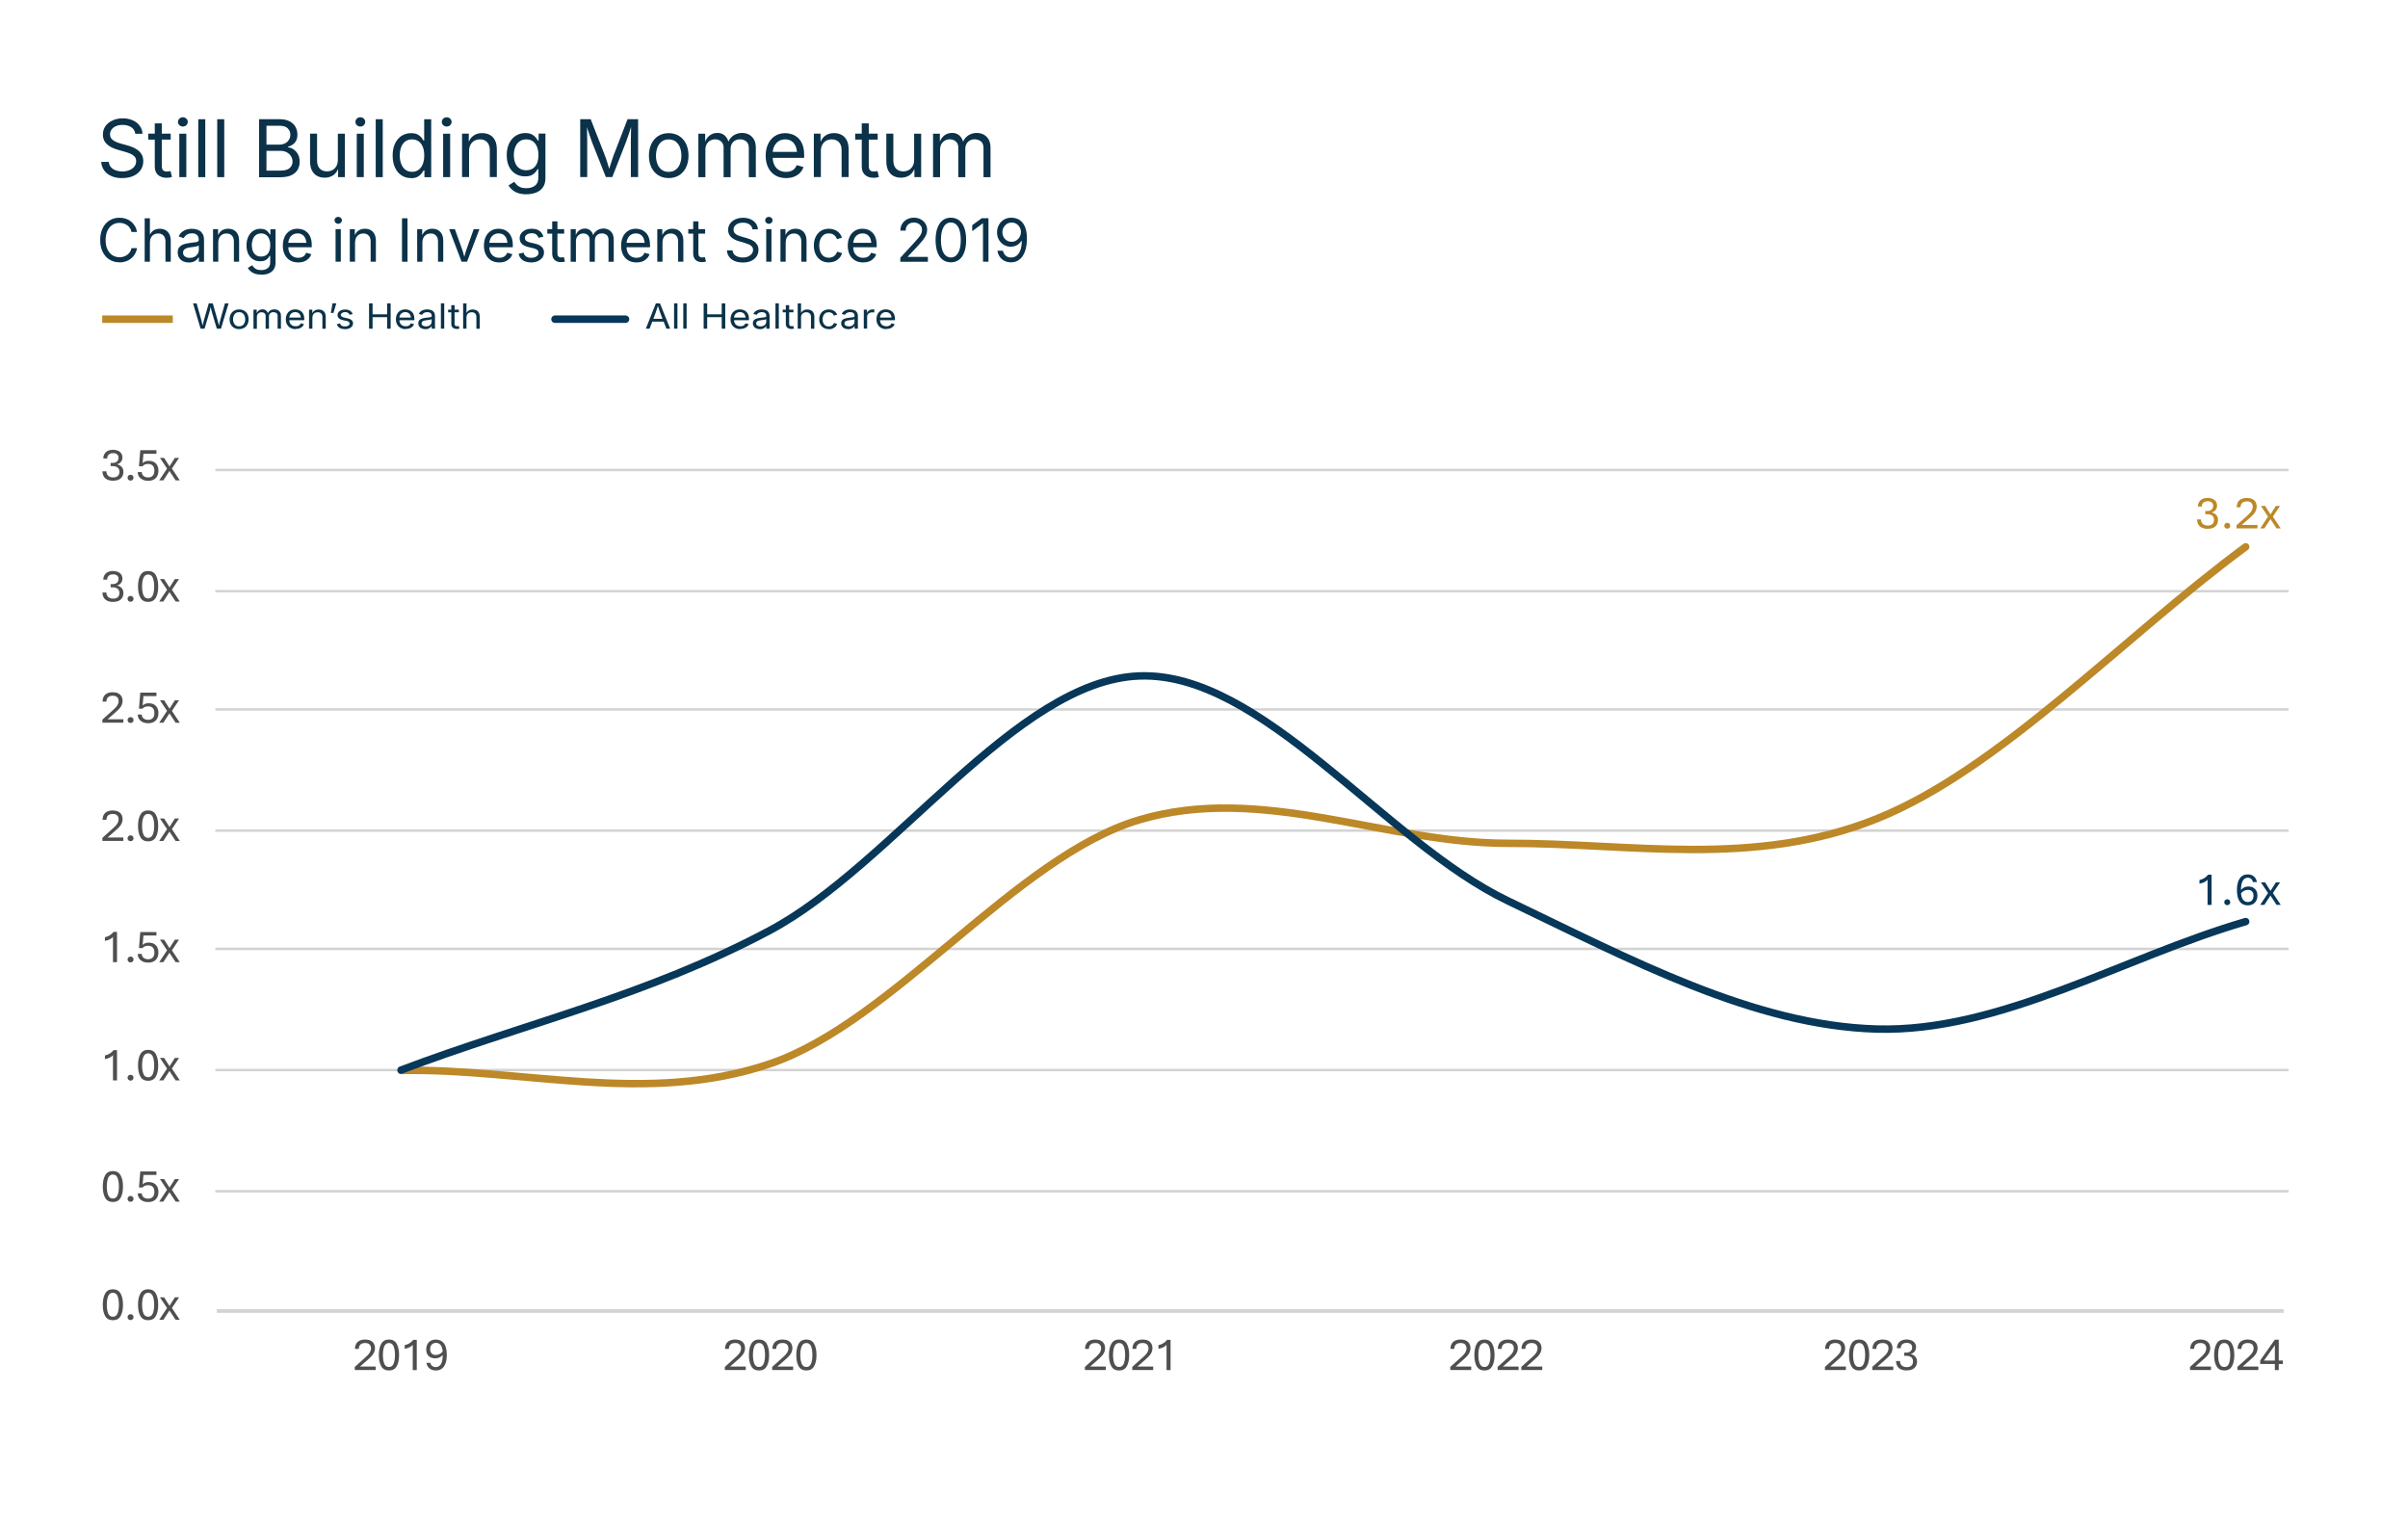 <?xml version="1.0" encoding="UTF-8"?>
<svg id="Working_Later" data-name="Working Later" xmlns="http://www.w3.org/2000/svg" viewBox="0 0 484 306">
  <defs>
    <style>
      .cls-1, .cls-2, .cls-3, .cls-4, .cls-5, .cls-6 {
        fill: none;
      }

      .cls-7 {
        fill: #073759;
      }

      .cls-2 {
        stroke-miterlimit: 8;
      }

      .cls-2, .cls-3 {
        stroke: #bc8828;
      }

      .cls-2, .cls-3, .cls-4 {
        stroke-width: 1.5px;
      }

      .cls-3, .cls-4 {
        stroke-linecap: round;
      }

      .cls-3, .cls-4, .cls-5, .cls-6 {
        stroke-linejoin: round;
      }

      .cls-8 {
        fill: #0b3248;
      }

      .cls-9 {
        fill: #4f4f4f;
      }

      .cls-4 {
        stroke: #073759;
      }

      .cls-10 {
        fill: #bc8828;
      }

      .cls-5 {
        stroke-width: .75px;
      }

      .cls-5, .cls-6 {
        stroke: #d3d3d3;
      }

      .cls-6 {
        stroke-width: .5px;
      }
    </style>
  </defs>
  <path class="cls-6" d="M43.28,94.46h416.72M43.28,118.82h416.72M43.28,142.58h416.72M43.28,166.93h416.72M43.28,190.7h416.72M43.28,215.05h416.72M43.28,239.41h416.72"/>
  <line class="cls-5" x1="43.58" y1="263.47" x2="459" y2="263.47"/>
  <polyline class="cls-1" points="340.01 80.5 10.91 80.5 10.91 284.85 340.01 284.85"/>
  <polyline class="cls-1" points="340.01 80.5 10.91 80.5 10.91 284.85 340.01 284.85"/>
  <polyline class="cls-1" points="340.01 80.5 10.91 80.5 10.91 284.85 340.01 284.85"/>
  <polyline class="cls-1" points="340.01 80.5 10.91 80.5 10.91 284.85 340.01 284.85"/>
  <polyline class="cls-1" points="340.01 80.5 10.91 80.5 10.91 284.85 340.01 284.85"/>
  <polyline class="cls-1" points="340.01 80.5 10.91 80.5 10.91 284.85 340.01 284.85"/>
  <polyline class="cls-1" points="340.01 80.5 10.91 80.5 10.91 284.85 340.01 284.85"/>
  <polyline class="cls-1" points="340.01 80.5 10.91 80.5 10.91 284.85 340.01 284.85"/>
  <g>
    <path class="cls-8" d="M24.57,35.8c-.84,0-1.57-.14-2.18-.41s-1.1-.65-1.45-1.14c-.35-.49-.55-1.06-.59-1.71h1.52c.04.44.19.8.45,1.08.25.28.58.5.98.63.4.14.82.21,1.28.21.53,0,1-.09,1.42-.26.42-.17.75-.41,1-.73.24-.31.37-.67.37-1.09,0-.38-.11-.68-.32-.91s-.49-.43-.84-.58c-.35-.15-.73-.28-1.15-.4l-1.41-.4c-.94-.27-1.67-.65-2.19-1.14-.52-.49-.78-1.13-.78-1.9,0-.66.18-1.23.53-1.72.35-.49.83-.87,1.44-1.14.6-.27,1.28-.41,2.03-.41s1.44.14,2.03.41c.59.27,1.05.64,1.39,1.11.34.47.52.99.54,1.58h-1.45c-.07-.57-.34-1.01-.81-1.32-.47-.31-1.06-.46-1.75-.46-.5,0-.94.08-1.32.25-.38.16-.67.39-.88.67-.21.28-.31.61-.31.97,0,.41.12.73.38.98.25.25.55.44.9.58.35.14.66.25.94.32l1.16.32c.31.08.66.2,1.04.34.38.15.74.34,1.08.58s.62.55.85.92c.22.37.33.83.33,1.37,0,.64-.17,1.21-.5,1.72-.33.51-.81.91-1.44,1.21-.63.3-1.39.45-2.29.45Z"/>
    <path class="cls-8" d="M34.31,26.86v1.2h-4.52v-1.2h4.52ZM31.11,24.79h1.41v8.55c0,.39.08.68.24.86.16.18.42.27.79.27.09,0,.2-.01.34-.03.14-.02.26-.04.38-.06l.29,1.19c-.15.05-.31.09-.5.12-.19.03-.37.04-.55.04-.76,0-1.34-.2-1.77-.6s-.63-.95-.63-1.67v-8.66Z"/>
    <path class="cls-8" d="M36.75,25.43c-.27,0-.49-.09-.69-.27-.19-.18-.29-.4-.29-.66s.1-.48.29-.66c.19-.18.42-.27.69-.27s.5.09.7.27c.19.18.29.4.29.66s-.1.47-.29.66c-.19.18-.42.27-.7.27ZM36.04,35.6v-8.73h1.41v8.73h-1.41Z"/>
    <path class="cls-8" d="M41.26,23.96v11.64h-1.41v-11.64h1.41Z"/>
    <path class="cls-8" d="M45.07,23.96v11.64h-1.41v-11.64h1.41Z"/>
    <path class="cls-8" d="M52.08,35.6v-11.64h4.12c.81,0,1.48.14,2.01.42.53.28.92.65,1.18,1.12.26.47.39.98.39,1.55,0,.5-.09.91-.27,1.24-.18.33-.41.58-.7.78-.29.19-.6.34-.94.43v.11c.37.02.73.15,1.09.38.36.23.66.55.91.98s.36.94.36,1.55-.13,1.11-.4,1.58c-.27.47-.69.84-1.26,1.11-.57.27-1.32.41-2.23.41h-4.26ZM53.57,29.07h2.56c.42,0,.79-.08,1.13-.25.34-.16.61-.4.8-.7.2-.3.3-.65.3-1.05,0-.5-.18-.93-.53-1.28-.35-.35-.9-.52-1.66-.52h-2.61v3.8ZM53.57,34.29h2.73c.91,0,1.55-.17,1.93-.52.38-.35.57-.78.57-1.28,0-.39-.1-.75-.3-1.08-.2-.33-.48-.59-.84-.79-.36-.2-.79-.3-1.29-.3h-2.81v3.97Z"/>
    <path class="cls-8" d="M65.28,35.71c-.59,0-1.11-.12-1.55-.36s-.79-.61-1.04-1.1c-.25-.49-.37-1.1-.37-1.84v-5.55h1.41v5.43c0,.67.18,1.2.53,1.58.35.38.84.57,1.45.57.42,0,.79-.09,1.12-.27.33-.18.59-.45.79-.8.19-.35.29-.77.29-1.27v-5.23h1.41v8.73h-1.36v-2.12h.19c-.27.82-.65,1.39-1.15,1.73-.5.33-1.07.5-1.71.5Z"/>
    <path class="cls-8" d="M72.42,25.43c-.27,0-.5-.09-.69-.27-.19-.18-.29-.4-.29-.66s.1-.48.29-.66.42-.27.69-.27.5.09.7.27.29.4.29.66-.1.47-.29.66c-.19.18-.42.27-.7.27ZM71.71,35.6v-8.73h1.41v8.73h-1.41Z"/>
    <path class="cls-8" d="M76.93,23.96v11.64h-1.41v-11.64h1.41Z"/>
    <path class="cls-8" d="M82.61,35.79c-.72,0-1.37-.19-1.92-.55-.56-.37-.99-.89-1.3-1.57-.31-.68-.47-1.48-.47-2.41s.16-1.72.47-2.39c.31-.67.75-1.19,1.31-1.56.56-.36,1.2-.55,1.92-.55.57,0,1.02.09,1.35.28.33.19.59.4.77.64.18.24.32.43.41.59h.11v-4.3h1.41v11.64h-1.36v-1.35h-.16c-.09.16-.23.36-.42.61-.19.24-.45.46-.78.65s-.78.29-1.34.29ZM82.82,34.53c.53,0,.98-.14,1.34-.42.36-.28.64-.67.83-1.16.19-.49.28-1.06.28-1.71s-.09-1.21-.28-1.69c-.19-.48-.46-.86-.82-1.13-.37-.27-.82-.41-1.35-.41s-1.01.14-1.38.43c-.37.29-.64.67-.82,1.16-.18.49-.27,1.03-.27,1.64s.09,1.16.28,1.66c.18.5.46.89.83,1.19.37.29.83.44,1.37.44Z"/>
    <path class="cls-8" d="M89.78,25.43c-.27,0-.49-.09-.69-.27-.19-.18-.29-.4-.29-.66s.1-.48.29-.66c.19-.18.42-.27.69-.27s.5.09.7.27c.19.18.29.4.29.66s-.1.47-.29.66c-.19.18-.42.27-.7.27ZM89.07,35.6v-8.73h1.41v8.73h-1.41Z"/>
    <path class="cls-8" d="M94.28,30.36v5.23h-1.41v-8.73h1.35v2.12s-.19,0-.19,0c.27-.81.64-1.38,1.14-1.72.49-.34,1.07-.51,1.73-.51.59,0,1.1.12,1.55.36s.79.61,1.04,1.09c.25.49.37,1.1.37,1.84v5.55h-1.41v-5.43c0-.67-.18-1.2-.53-1.58-.35-.38-.83-.57-1.44-.57-.42,0-.79.09-1.12.27-.33.18-.6.45-.79.8-.19.35-.29.77-.29,1.27Z"/>
    <path class="cls-8" d="M105.81,39.05c-.65,0-1.21-.08-1.68-.25-.47-.16-.86-.38-1.18-.65-.31-.27-.56-.57-.74-.88l1.14-.73c.12.17.28.35.46.55.18.2.43.38.75.52.31.14.73.21,1.24.21.7,0,1.27-.17,1.72-.5.45-.33.68-.86.68-1.58v-1.75h-.13c-.1.17-.24.36-.42.59-.18.23-.44.43-.77.61-.34.17-.79.26-1.35.26-.7,0-1.33-.17-1.88-.5-.56-.33-1-.81-1.32-1.45-.32-.64-.48-1.41-.48-2.32s.16-1.68.48-2.35c.32-.66.76-1.18,1.32-1.54.56-.36,1.2-.55,1.93-.55.56,0,1.01.09,1.35.28.34.19.59.4.78.64.18.24.32.44.42.59h.13v-1.4h1.37v8.96c0,.75-.17,1.36-.51,1.84-.34.48-.8.83-1.37,1.05-.58.22-1.22.34-1.93.34ZM105.77,34.21c.53,0,.98-.12,1.34-.36.36-.24.64-.59.83-1.05.19-.46.28-1,.28-1.64s-.09-1.17-.28-1.64c-.19-.47-.46-.84-.82-1.11-.37-.27-.82-.4-1.35-.4s-1.01.14-1.38.43c-.37.28-.65.66-.83,1.14-.19.47-.28,1-.28,1.59s.09,1.13.28,1.59c.19.46.46.82.84,1.07.37.26.83.39,1.38.39Z"/>
    <path class="cls-8" d="M116.62,35.6v-11.64h2.11l2.87,7.34c.07.17.14.39.23.64s.18.54.27.84c.1.3.19.6.28.9.09.3.17.58.23.83h-.33c.07-.24.15-.51.24-.8.09-.29.18-.59.28-.9s.19-.59.28-.86.17-.49.23-.66l2.83-7.34h2.12v11.64h-1.46v-6.65c0-.24,0-.51,0-.82,0-.31,0-.63.02-.97,0-.34.02-.68.02-1.03,0-.35.01-.69.02-1.02h.12c-.11.36-.23.73-.35,1.1-.12.37-.24.73-.36,1.08-.12.35-.23.66-.33.95-.1.29-.19.52-.27.71l-2.6,6.65h-1.29l-2.64-6.65c-.07-.18-.16-.41-.26-.69-.1-.28-.21-.59-.32-.93-.12-.34-.24-.7-.36-1.08-.12-.38-.25-.76-.38-1.14h.14c.01.29.02.61.03.95,0,.34.01.68.02,1.03,0,.35.01.68.02,1s0,.61,0,.86v6.65h-1.41Z"/>
    <path class="cls-8" d="M134.4,35.79c-.79,0-1.49-.19-2.08-.56s-1.06-.9-1.39-1.58c-.33-.68-.5-1.46-.5-2.36s.17-1.71.5-2.39.8-1.21,1.39-1.58,1.29-.56,2.08-.56,1.5.19,2.09.56,1.07.9,1.4,1.58.5,1.48.5,2.39-.17,1.68-.5,2.36c-.33.68-.8,1.2-1.4,1.58s-1.3.56-2.09.56ZM134.4,34.53c.59,0,1.07-.15,1.45-.45.38-.3.66-.7.84-1.19s.27-1.02.27-1.6-.09-1.12-.27-1.61c-.18-.5-.46-.9-.84-1.2s-.86-.46-1.45-.46-1.06.15-1.44.46-.65.7-.84,1.2c-.18.5-.27,1.03-.27,1.62s.09,1.11.27,1.6.46.89.84,1.19c.38.3.85.45,1.44.45Z"/>
    <path class="cls-8" d="M140.37,35.6v-8.73h1.37v1.95s-.1,0-.1,0c.12-.47.31-.87.57-1.18.26-.31.56-.54.91-.7s.71-.23,1.08-.23c.64,0,1.15.2,1.54.59s.65.9.76,1.54h-.19c.1-.44.29-.81.57-1.13.28-.32.61-.56,1-.73s.82-.26,1.29-.26c.5,0,.97.11,1.38.33s.75.55,1,.99c.25.44.37,1,.37,1.68v5.89h-1.41v-5.85c0-.63-.18-1.08-.53-1.35-.35-.27-.77-.41-1.23-.41-.39,0-.73.08-1.01.25s-.5.39-.66.68c-.15.29-.23.61-.23.98v5.7h-1.41v-5.99c0-.48-.16-.88-.48-1.17s-.73-.45-1.23-.45c-.34,0-.66.08-.96.24-.3.16-.54.39-.72.71s-.27.7-.27,1.16v5.5h-1.41Z"/>
    <path class="cls-8" d="M157.99,35.79c-.84,0-1.57-.19-2.18-.56s-1.08-.9-1.41-1.57-.5-1.46-.5-2.35.16-1.68.48-2.37c.32-.68.78-1.22,1.37-1.6.59-.39,1.28-.58,2.07-.58.46,0,.92.08,1.37.23.45.15.86.4,1.23.74.37.34.66.79.88,1.35.22.56.33,1.24.33,2.05v.59h-6.78v-1.19h6.02l-.66.44c0-.57-.09-1.08-.27-1.53s-.45-.79-.8-1.05c-.35-.25-.79-.38-1.32-.38s-.98.13-1.35.39-.66.59-.86,1.01-.3.86-.3,1.33v.79c0,.65.11,1.19.34,1.64.22.45.54.79.94,1.02.4.23.87.35,1.4.35.34,0,.66-.05.94-.15.28-.1.52-.25.73-.45.2-.2.36-.45.47-.75l1.36.38c-.14.44-.36.82-.69,1.16-.32.33-.72.59-1.2.78s-1.01.28-1.61.28Z"/>
    <path class="cls-8" d="M164.99,30.36v5.23h-1.41v-8.73h1.35v2.12s-.19,0-.19,0c.27-.81.64-1.38,1.14-1.72.49-.34,1.07-.51,1.73-.51.59,0,1.1.12,1.55.36s.79.61,1.04,1.09c.25.49.37,1.1.37,1.84v5.55h-1.41v-5.43c0-.67-.18-1.2-.53-1.58-.35-.38-.83-.57-1.44-.57-.42,0-.79.09-1.12.27-.33.18-.6.45-.79.8-.19.35-.29.77-.29,1.27Z"/>
    <path class="cls-8" d="M176.41,26.86v1.2h-4.52v-1.2h4.52ZM173.21,24.79h1.41v8.55c0,.39.08.68.24.86s.42.27.79.27c.09,0,.2-.01.34-.03.14-.02.26-.04.38-.06l.29,1.19c-.15.05-.31.09-.5.12-.18.03-.37.04-.55.04-.75,0-1.34-.2-1.77-.6s-.63-.95-.63-1.67v-8.66Z"/>
    <path class="cls-8" d="M181.11,35.71c-.59,0-1.11-.12-1.55-.36s-.79-.61-1.04-1.1c-.25-.49-.37-1.1-.37-1.84v-5.55h1.41v5.43c0,.67.18,1.2.53,1.58.35.38.84.57,1.45.57.42,0,.79-.09,1.12-.27.33-.18.59-.45.79-.8s.29-.77.29-1.27v-5.23h1.41v8.73h-1.36v-2.12h.19c-.27.82-.66,1.39-1.15,1.73-.5.33-1.07.5-1.71.5Z"/>
    <path class="cls-8" d="M187.54,35.6v-8.73h1.37v1.95s-.1,0-.1,0c.12-.47.31-.87.57-1.18.26-.31.56-.54.91-.7s.71-.23,1.08-.23c.64,0,1.15.2,1.54.59s.65.9.76,1.54h-.19c.1-.44.29-.81.57-1.13.28-.32.61-.56,1-.73s.82-.26,1.29-.26c.5,0,.97.11,1.38.33s.75.55,1,.99c.25.44.37,1,.37,1.68v5.89h-1.41v-5.85c0-.63-.18-1.08-.53-1.35-.35-.27-.77-.41-1.23-.41-.39,0-.73.08-1.01.25s-.5.39-.66.68c-.15.29-.23.61-.23.98v5.7h-1.41v-5.99c0-.48-.16-.88-.48-1.17s-.73-.45-1.23-.45c-.34,0-.66.08-.96.24-.3.16-.54.39-.72.71s-.27.7-.27,1.16v5.5h-1.41Z"/>
  </g>
  <g>
    <path class="cls-8" d="M24.02,52.72c-.75,0-1.41-.18-2-.54s-1.04-.88-1.38-1.55-.5-1.47-.5-2.39.17-1.72.5-2.39.79-1.19,1.38-1.55,1.25-.54,2-.54c.44,0,.86.06,1.25.19s.75.32,1.06.57.57.55.78.9.35.75.43,1.2h-1.11c-.06-.3-.17-.56-.32-.79s-.33-.42-.55-.57-.46-.27-.72-.35-.54-.12-.82-.12c-.52,0-1,.13-1.42.4s-.76.66-1,1.17-.37,1.14-.37,1.89.12,1.37.37,1.88.58.9,1.01,1.17.89.4,1.41.4c.29,0,.56-.04.82-.12s.5-.2.72-.35.4-.35.55-.57.26-.49.32-.79h1.11c-.07.45-.22.84-.43,1.2s-.47.65-.78.9-.67.44-1.06.57-.81.2-1.26.2Z"/>
    <path class="cls-8" d="M30.13,48.67v3.93h-1.05v-8.73h1.05v3.77h-.18c.2-.61.48-1.04.85-1.29s.8-.38,1.3-.38c.44,0,.83.09,1.16.27s.59.46.78.82.28.83.28,1.38v4.16h-1.06v-4.07c0-.5-.13-.9-.39-1.18s-.62-.43-1.08-.43c-.31,0-.59.07-.84.21s-.45.34-.59.6-.22.58-.22.96Z"/>
    <path class="cls-8" d="M37.96,52.75c-.41,0-.79-.08-1.13-.23s-.61-.38-.81-.69-.3-.67-.3-1.1c0-.38.07-.68.22-.91s.35-.42.59-.55.52-.24.82-.3.6-.12.91-.16c.39-.05.71-.09.96-.12s.43-.07.55-.14.18-.18.18-.34v-.04c0-.27-.05-.5-.15-.69s-.25-.33-.46-.44-.46-.15-.76-.15-.58.05-.8.15-.4.22-.54.37-.24.3-.31.45l-1.01-.33c.17-.4.39-.71.68-.93s.6-.38.94-.48.68-.14,1.02-.14c.22,0,.47.03.75.08s.55.16.81.31.47.39.64.69.25.72.25,1.23v4.32h-1.04v-.89h-.07c-.07.15-.19.31-.36.47s-.38.3-.64.41-.58.16-.95.16ZM38.14,51.82c.39,0,.72-.08.99-.23s.47-.35.62-.59.21-.5.21-.76v-.91c-.04.05-.14.1-.28.14s-.31.08-.5.11-.37.06-.54.08-.31.04-.41.05c-.25.03-.49.08-.71.16s-.4.19-.53.33-.2.34-.2.59c0,.23.06.42.18.57s.28.27.48.35.44.12.7.12Z"/>
    <path class="cls-8" d="M43.87,48.67v3.93h-1.05v-6.55h1.01v1.59s-.14,0-.14,0c.2-.61.48-1.04.85-1.29s.8-.38,1.3-.38c.44,0,.83.09,1.16.27s.59.46.78.82.28.83.28,1.38v4.16h-1.05v-4.07c0-.5-.13-.9-.4-1.18s-.62-.43-1.08-.43c-.31,0-.59.07-.84.21s-.45.34-.59.6-.22.58-.22.96Z"/>
    <path class="cls-8" d="M52.51,55.19c-.48,0-.9-.06-1.26-.18s-.65-.29-.88-.49-.42-.42-.56-.66l.86-.55c.09.12.21.26.35.42s.33.28.56.39.55.16.93.16c.52,0,.95-.12,1.29-.38s.51-.64.51-1.18v-1.31h-.1c-.07.12-.18.27-.31.45s-.33.32-.58.45-.59.2-1.01.2c-.52,0-.99-.12-1.41-.37s-.75-.61-.99-1.09-.36-1.06-.36-1.74.12-1.26.36-1.76.57-.88.99-1.16.9-.41,1.44-.41c.42,0,.76.07,1.01.21s.45.3.58.48.24.33.32.45h.1v-1.05h1.03v6.72c0,.56-.13,1.02-.38,1.38s-.6.62-1.03.79-.91.25-1.44.25ZM52.48,51.56c.4,0,.73-.09,1.01-.27s.48-.44.62-.79.21-.75.21-1.23-.07-.87-.21-1.23-.34-.63-.62-.83-.61-.3-1.01-.3-.76.11-1.04.32-.49.5-.62.85-.21.75-.21,1.19.07.85.21,1.19.35.61.63.81.62.29,1.03.29Z"/>
    <path class="cls-8" d="M59.92,52.74c-.63,0-1.18-.14-1.64-.42s-.81-.67-1.06-1.18-.37-1.09-.37-1.76.12-1.26.36-1.78.58-.91,1.03-1.2.96-.43,1.56-.43c.35,0,.69.06,1.03.17s.64.3.92.56.5.59.66,1.01.25.93.25,1.54v.44h-5.09v-.89h4.52l-.49.33c0-.43-.07-.81-.2-1.15s-.33-.6-.6-.79-.6-.28-.99-.28-.73.1-1.01.29-.5.45-.64.76-.22.64-.22,1v.59c0,.48.08.9.25,1.23s.4.59.71.77.65.26,1.05.26c.26,0,.49-.04.7-.11s.39-.19.54-.34.27-.34.35-.56l1.02.28c-.1.33-.27.62-.52.87s-.54.45-.9.59-.76.21-1.21.21Z"/>
    <path class="cls-8" d="M67.98,44.98c-.2,0-.37-.07-.52-.21s-.22-.3-.22-.49.07-.36.22-.5.32-.2.52-.2.38.07.52.2.22.3.22.5-.07.36-.22.49-.32.21-.52.21ZM67.45,52.6v-6.55h1.05v6.55h-1.05Z"/>
    <path class="cls-8" d="M71.36,48.67v3.93h-1.05v-6.55h1.01v1.59s-.14,0-.14,0c.2-.61.48-1.04.85-1.29s.8-.38,1.3-.38c.44,0,.83.09,1.16.27s.59.46.78.82.28.83.28,1.38v4.16h-1.05v-4.07c0-.5-.13-.9-.39-1.18s-.62-.43-1.08-.43c-.31,0-.59.07-.84.21s-.45.34-.59.6-.22.58-.22.96Z"/>
    <path class="cls-8" d="M81.91,43.87v8.73h-1.11v-8.73h1.11Z"/>
    <path class="cls-8" d="M84.9,48.67v3.93h-1.05v-6.55h1.01v1.59s-.14,0-.14,0c.2-.61.48-1.04.85-1.29s.8-.38,1.3-.38c.44,0,.83.09,1.16.27s.59.46.78.82.28.83.28,1.38v4.16h-1.05v-4.07c0-.5-.13-.9-.4-1.18s-.62-.43-1.08-.43c-.31,0-.59.07-.84.21s-.45.34-.59.6-.22.58-.22.96Z"/>
    <path class="cls-8" d="M92.78,52.6l-2.5-6.55h1.15l1.39,3.88c.15.4.27.8.38,1.2s.21.79.33,1.16h-.39c.11-.38.22-.76.32-1.16s.23-.8.37-1.2l1.39-3.88h1.15l-2.5,6.55h-1.11Z"/>
    <path class="cls-8" d="M100.34,52.74c-.63,0-1.18-.14-1.64-.42s-.81-.67-1.06-1.18-.37-1.09-.37-1.76.12-1.26.36-1.78.59-.91,1.03-1.2.96-.43,1.55-.43c.35,0,.69.06,1.03.17s.64.3.92.56.49.59.66,1.01.25.93.25,1.54v.44h-5.09v-.89h4.52l-.49.33c0-.43-.07-.81-.2-1.15s-.34-.6-.6-.79-.6-.28-.99-.28-.73.1-1.01.29-.5.45-.64.76-.22.64-.22,1v.59c0,.48.08.9.25,1.23s.4.59.71.77.65.26,1.05.26c.26,0,.49-.04.7-.11s.39-.19.54-.34.27-.34.35-.56l1.02.28c-.1.33-.27.62-.52.87s-.54.45-.9.59-.76.21-1.21.21Z"/>
    <path class="cls-8" d="M106.76,52.74c-.45,0-.85-.07-1.2-.2s-.64-.33-.86-.58-.38-.57-.46-.95l1-.24c.09.36.27.62.53.79s.59.25.98.25c.46,0,.82-.1,1.09-.29s.41-.43.41-.7c0-.23-.08-.42-.24-.57s-.4-.26-.72-.34l-1.09-.26c-.59-.14-1.04-.36-1.32-.65s-.43-.67-.43-1.13c0-.38.11-.71.32-.99s.5-.51.86-.67.78-.24,1.25-.24.83.07,1.14.2.57.32.77.56.35.51.44.82l-.96.25c-.09-.23-.24-.45-.45-.64s-.52-.29-.95-.29c-.39,0-.72.09-.98.27s-.39.41-.39.68c0,.24.09.44.26.58s.46.26.84.35l.99.23c.59.14,1.03.36,1.32.65s.43.67.43,1.12c0,.38-.11.72-.33,1.02s-.52.53-.91.71-.84.26-1.35.26Z"/>
    <path class="cls-8" d="M113.4,46.05v.9h-3.39v-.9h3.39ZM110.99,44.49h1.05v6.41c0,.29.06.51.18.64s.32.2.59.2c.07,0,.15,0,.25-.02s.2-.03.28-.05l.22.89c-.11.04-.23.07-.37.09s-.28.03-.41.03c-.57,0-1.01-.15-1.32-.45s-.47-.72-.47-1.25v-6.49Z"/>
    <path class="cls-8" d="M114.7,52.6v-6.55h1.03v1.46s-.08,0-.08,0c.09-.36.23-.65.42-.88s.42-.41.68-.52.53-.18.81-.18c.48,0,.86.15,1.16.44s.49.68.57,1.15h-.14c.08-.33.22-.61.43-.85s.46-.42.75-.55.62-.19.96-.19c.38,0,.72.08,1.04.25s.56.41.75.74.28.75.28,1.26v4.42h-1.05v-4.39c0-.47-.13-.81-.4-1.01s-.57-.3-.93-.3c-.29,0-.55.06-.76.18s-.38.29-.49.51-.17.46-.17.74v4.28h-1.05v-4.49c0-.36-.12-.66-.36-.88s-.55-.33-.92-.33c-.25,0-.49.06-.72.18s-.41.3-.54.53-.21.53-.21.87v4.12h-1.05Z"/>
    <path class="cls-8" d="M127.91,52.74c-.63,0-1.18-.14-1.64-.42s-.81-.67-1.06-1.18-.37-1.09-.37-1.76.12-1.26.36-1.78.58-.91,1.03-1.2.96-.43,1.56-.43c.35,0,.69.06,1.03.17s.64.3.92.56.5.59.66,1.01.25.93.25,1.54v.44h-5.09v-.89h4.52l-.49.33c0-.43-.07-.81-.2-1.15s-.33-.6-.6-.79-.6-.28-.99-.28-.73.1-1.01.29-.5.45-.64.76-.22.64-.22,1v.59c0,.48.08.9.25,1.23s.4.59.71.77.65.26,1.05.26c.26,0,.49-.04.7-.11s.39-.19.54-.34.27-.34.35-.56l1.02.28c-.1.33-.27.62-.52.87s-.54.45-.9.59-.76.21-1.21.21Z"/>
    <path class="cls-8" d="M133.16,48.67v3.93h-1.05v-6.55h1.01v1.59s-.14,0-.14,0c.2-.61.48-1.04.85-1.29s.8-.38,1.3-.38c.44,0,.83.09,1.16.27s.59.46.78.82.28.83.28,1.38v4.16h-1.05v-4.07c0-.5-.13-.9-.4-1.18s-.62-.43-1.08-.43c-.31,0-.59.07-.84.21s-.45.34-.59.6-.22.58-.22.96Z"/>
    <path class="cls-8" d="M141.73,46.05v.9h-3.39v-.9h3.39ZM139.33,44.49h1.05v6.41c0,.29.06.51.18.64s.32.2.59.2c.07,0,.15,0,.25-.02s.2-.03.28-.05l.22.89c-.11.04-.23.07-.37.09s-.28.03-.41.03c-.57,0-1.01-.15-1.32-.45s-.47-.72-.47-1.25v-6.49Z"/>
    <path class="cls-8" d="M149.28,52.75c-.63,0-1.17-.1-1.64-.3s-.83-.49-1.09-.85-.41-.79-.45-1.28h1.14c.03.33.14.6.33.81s.44.37.74.47.62.16.96.16c.39,0,.75-.06,1.06-.19s.56-.31.75-.54.28-.51.28-.81c0-.28-.08-.51-.24-.69s-.37-.32-.63-.43-.55-.21-.86-.3l-1.05-.3c-.7-.2-1.25-.48-1.64-.86s-.59-.85-.59-1.42c0-.49.13-.92.4-1.29s.62-.66,1.08-.86.96-.3,1.52-.3,1.08.1,1.52.3.79.48,1.05.83.39.75.41,1.19h-1.09c-.05-.43-.25-.75-.61-.99s-.79-.35-1.31-.35c-.38,0-.7.06-.99.18s-.5.29-.66.5-.23.46-.23.73c0,.3.09.55.28.74s.41.33.67.43.5.18.71.24l.87.24c.23.06.49.15.78.26s.55.25.81.44.47.41.64.69.25.62.25,1.03c0,.48-.12.91-.37,1.29s-.61.69-1.08.91-1.04.33-1.72.33Z"/>
    <path class="cls-8" d="M154.54,44.98c-.2,0-.37-.07-.52-.21s-.22-.3-.22-.49.07-.36.22-.5.32-.2.52-.2.38.07.52.2.22.3.22.5-.07.36-.22.49-.32.21-.52.21ZM154.01,52.6v-6.55h1.05v6.55h-1.05Z"/>
    <path class="cls-8" d="M157.92,48.67v3.93h-1.05v-6.55h1.01v1.59s-.14,0-.14,0c.2-.61.48-1.04.85-1.29s.8-.38,1.3-.38c.44,0,.83.09,1.16.27s.59.46.78.82.28.83.28,1.38v4.16h-1.05v-4.07c0-.5-.13-.9-.4-1.18s-.62-.43-1.08-.43c-.31,0-.59.07-.84.21s-.45.34-.59.6-.22.58-.22.96Z"/>
    <path class="cls-8" d="M166.57,52.74c-.59,0-1.11-.14-1.56-.42s-.8-.68-1.05-1.18-.38-1.1-.38-1.77.12-1.28.38-1.79.6-.91,1.05-1.19.97-.42,1.56-.42c.32,0,.62.04.9.12s.54.2.77.35.43.34.6.57.3.48.39.76l-1.01.29c-.05-.17-.12-.32-.22-.46s-.22-.26-.35-.37-.3-.18-.48-.24-.38-.08-.59-.08c-.44,0-.8.11-1.08.34s-.49.53-.63.9-.21.78-.21,1.21.07.83.21,1.2.35.67.63.89.64.34,1.08.34c.22,0,.42-.03.6-.09s.35-.14.49-.25.26-.24.36-.38.17-.31.22-.49l1.01.29c-.09.29-.21.55-.38.78s-.37.42-.61.59-.49.29-.78.37-.59.13-.91.13Z"/>
    <path class="cls-8" d="M173.47,52.74c-.63,0-1.18-.14-1.64-.42s-.81-.67-1.06-1.18-.37-1.09-.37-1.76.12-1.26.36-1.78.58-.91,1.03-1.2.96-.43,1.56-.43c.35,0,.69.06,1.03.17s.64.3.92.56.5.59.66,1.01.25.93.25,1.54v.44h-5.09v-.89h4.52l-.49.33c0-.43-.07-.81-.2-1.15s-.33-.6-.6-.79-.6-.28-.99-.28-.73.1-1.01.29-.5.45-.64.76-.22.64-.22,1v.59c0,.48.08.9.25,1.23s.4.59.71.77.65.26,1.05.26c.26,0,.49-.04.7-.11s.39-.19.54-.34.27-.34.35-.56l1.02.28c-.1.33-.27.62-.52.87s-.54.45-.9.59-.76.21-1.21.21Z"/>
    <path class="cls-8" d="M180.96,52.6v-.8l2.9-3.15c.32-.35.59-.66.81-.93s.38-.52.49-.76.16-.5.16-.76c0-.3-.07-.57-.22-.79s-.34-.39-.59-.51-.53-.18-.84-.18c-.33,0-.62.07-.86.2s-.43.32-.57.57-.2.53-.2.86h-1.07c0-.52.12-.97.36-1.36s.56-.69.97-.91.88-.33,1.39-.33.98.11,1.38.33.71.51.94.88.34.78.34,1.24c0,.32-.06.62-.17.92s-.31.64-.6,1.02-.69.84-1.2,1.39l-1.91,2.03v.07h4.03v.98h-5.56Z"/>
    <path class="cls-8" d="M191.12,52.72c-.65,0-1.2-.18-1.66-.53s-.81-.86-1.05-1.53-.36-1.47-.36-2.42.12-1.75.37-2.42.59-1.18,1.05-1.54,1.01-.53,1.65-.53,1.2.18,1.66.53.81.87,1.05,1.54.36,1.47.36,2.42-.12,1.75-.36,2.42-.59,1.18-1.05,1.53-1.01.53-1.66.53ZM191.12,51.74c.43,0,.79-.14,1.08-.42s.52-.68.68-1.2.23-1.15.23-1.89-.08-1.38-.23-1.9-.38-.93-.68-1.2-.66-.42-1.08-.42-.79.14-1.08.42-.52.68-.68,1.2-.23,1.16-.23,1.9.08,1.37.23,1.89.38.92.68,1.2.66.42,1.08.42Z"/>
    <path class="cls-8" d="M198.68,43.87v8.73h-1.1v-7.7h-.06l-2.11,1.56v-1.2l1.9-1.4h1.37Z"/>
    <path class="cls-8" d="M203.22,52.72c-.5,0-.94-.1-1.32-.29s-.7-.47-.95-.82-.4-.76-.47-1.22h1.1c.09.39.27.71.54.97s.64.39,1.1.39.83-.13,1.15-.39.57-.64.74-1.14.26-1.1.26-1.8h-.07c-.16.24-.34.44-.56.62s-.46.31-.73.4-.55.14-.86.14c-.5,0-.96-.12-1.38-.37s-.75-.59-1-1.03-.37-.93-.37-1.49.12-1.04.37-1.49.59-.8,1.03-1.07.96-.39,1.56-.38c.36,0,.72.07,1.08.21s.69.36.98.67.54.73.71,1.26.27,1.2.27,2-.07,1.46-.22,2.06-.36,1.1-.64,1.51-.61.72-1.01.94-.84.32-1.33.32ZM203.32,48.6c.27,0,.51-.05.74-.16s.43-.25.6-.43.31-.39.4-.62.15-.48.15-.74c0-.34-.08-.65-.24-.94s-.38-.53-.66-.71-.6-.27-.96-.27-.67.09-.95.26-.5.41-.67.7-.25.62-.25.98.08.68.24.97.37.52.65.69.59.26.94.26Z"/>
  </g>
  <g>
    <path class="cls-8" d="M40.32,66.06l-1.52-5.09h.72l.88,3.12c.05.17.09.34.13.51.04.17.08.35.12.52.04.18.08.36.11.55h-.09c.04-.19.08-.37.12-.55s.08-.35.13-.52.09-.34.14-.51l.9-3.12h.81l.89,3.12c.05.17.1.34.14.51.04.17.09.35.13.52.04.18.08.36.12.55h-.1c.04-.19.08-.37.12-.55s.08-.35.13-.52.09-.34.13-.51l.88-3.12h.73l-1.53,5.09h-.83l-.96-3.23c-.06-.21-.12-.44-.18-.69-.06-.25-.11-.53-.17-.86h.15c-.06.3-.11.58-.16.82-.05.24-.11.48-.19.72l-.95,3.23h-.83Z"/>
    <path class="cls-8" d="M48.06,66.14c-.38,0-.71-.08-1-.25-.29-.16-.51-.39-.67-.69-.16-.3-.24-.64-.24-1.03s.08-.75.24-1.04c.16-.3.38-.53.67-.69.29-.16.62-.25,1-.25s.71.08,1,.25c.29.16.51.39.67.69.16.3.24.65.24,1.04s-.08.74-.24,1.03c-.16.3-.38.53-.67.69-.29.16-.62.25-1,.25ZM48.06,65.59c.28,0,.51-.07.7-.2.18-.13.32-.31.4-.52.09-.22.13-.45.13-.7s-.04-.49-.13-.71c-.09-.22-.22-.39-.4-.53-.18-.13-.41-.2-.7-.2s-.51.07-.69.2c-.18.13-.31.31-.4.53-.09.22-.13.45-.13.71s.04.48.13.7c.09.21.22.39.4.52.18.13.41.2.69.2Z"/>
    <path class="cls-8" d="M50.95,66.06v-3.82h.65v.85s-.05,0-.05,0c.06-.21.15-.38.27-.51.12-.14.27-.24.43-.31.17-.07.34-.1.52-.1.3,0,.55.08.74.26.19.17.31.39.36.67h-.09c.05-.19.14-.36.27-.5.13-.14.29-.25.48-.32.19-.07.39-.11.62-.11.24,0,.46.05.66.14.2.1.36.24.48.43.12.19.18.44.18.74v2.58h-.67v-2.56c0-.28-.08-.47-.25-.59s-.37-.18-.59-.18c-.19,0-.35.04-.48.11-.14.07-.24.17-.31.3-.07.12-.11.27-.11.43v2.5h-.67v-2.62c0-.21-.08-.38-.23-.51-.15-.13-.35-.19-.59-.19-.16,0-.31.04-.46.1s-.26.17-.35.31c-.09.14-.13.31-.13.51v2.41h-.67Z"/>
    <path class="cls-8" d="M59.41,66.14c-.4,0-.75-.08-1.04-.25s-.52-.39-.68-.69c-.16-.29-.24-.64-.24-1.03s.08-.74.23-1.04c.15-.3.37-.53.66-.7.28-.17.61-.25.99-.25.22,0,.44.03.66.1s.41.18.59.33.32.35.42.59c.11.24.16.54.16.89v.26h-3.25v-.52h2.88l-.31.19c0-.25-.04-.47-.13-.67-.09-.2-.21-.35-.38-.46s-.38-.17-.63-.17-.47.06-.65.17c-.18.11-.32.26-.41.44-.09.18-.14.38-.14.58v.34c0,.28.05.52.16.72.11.2.26.35.45.45.19.1.42.15.67.15.16,0,.31-.02.45-.06.13-.04.25-.11.35-.2s.17-.2.22-.33l.65.16c-.06.19-.17.36-.33.51s-.35.26-.57.34-.49.12-.77.12Z"/>
    <path class="cls-8" d="M62.79,63.77v2.29h-.67v-3.82h.65v.93s-.09,0-.09,0c.13-.35.31-.6.54-.75.24-.15.51-.22.83-.22.28,0,.53.05.74.16.21.11.38.27.5.48.12.21.18.48.18.8v2.43h-.67v-2.38c0-.29-.08-.52-.25-.69-.17-.17-.4-.25-.69-.25-.2,0-.38.04-.54.12-.16.08-.29.2-.38.35-.09.15-.14.34-.14.56Z"/>
    <path class="cls-8" d="M66.5,62.9l.33-1.94h.77l-.58,1.94h-.52Z"/>
    <path class="cls-8" d="M69.32,66.14c-.29,0-.54-.04-.77-.11-.22-.08-.41-.19-.55-.34s-.24-.33-.29-.55l.64-.14c.06.21.17.36.34.46.17.1.37.15.62.15.29,0,.52-.06.7-.17.17-.11.26-.25.26-.41,0-.13-.05-.24-.15-.33-.1-.09-.25-.15-.46-.2l-.7-.15c-.38-.08-.66-.21-.84-.38s-.28-.39-.28-.66c0-.22.07-.41.2-.58.13-.17.32-.3.55-.39s.5-.14.79-.14.53.04.73.12c.2.08.36.19.49.32s.22.3.28.48l-.61.14c-.06-.14-.15-.26-.29-.37s-.33-.17-.6-.17c-.25,0-.46.05-.62.16-.17.11-.25.24-.25.4,0,.14.06.25.17.34.11.08.29.15.54.21l.63.14c.38.08.66.21.84.38s.27.39.27.65c0,.22-.07.42-.21.6-.14.17-.33.31-.58.41s-.54.15-.86.15Z"/>
    <path class="cls-8" d="M74.18,66.06v-5.09h.71v2.2h2.92v-2.2h.71v5.09h-.71v-2.32h-2.92v2.32h-.71Z"/>
    <path class="cls-8" d="M81.54,66.14c-.4,0-.75-.08-1.04-.25s-.52-.39-.68-.69c-.16-.29-.24-.64-.24-1.03s.08-.74.23-1.04c.15-.3.37-.53.66-.7.28-.17.61-.25.99-.25.22,0,.44.03.66.1s.41.18.59.33.32.35.42.59c.11.24.16.54.16.89v.26h-3.25v-.52h2.88l-.31.19c0-.25-.04-.47-.13-.67-.09-.2-.21-.35-.38-.46s-.38-.17-.63-.17-.47.06-.65.17c-.18.11-.32.26-.41.44-.09.18-.14.38-.14.58v.34c0,.28.05.52.16.72.11.2.26.35.45.45.19.1.42.15.67.15.16,0,.31-.02.45-.06.13-.04.25-.11.35-.2s.17-.2.22-.33l.65.16c-.06.19-.17.36-.33.51s-.35.26-.57.34-.49.12-.77.12Z"/>
    <path class="cls-8" d="M85.49,66.15c-.26,0-.5-.05-.72-.14s-.39-.22-.51-.4c-.13-.18-.19-.39-.19-.64,0-.22.05-.4.14-.53s.22-.24.38-.32c.16-.08.33-.14.53-.18.19-.04.38-.07.58-.09.25-.03.45-.05.61-.07.16-.02.27-.04.35-.08.08-.04.11-.11.11-.2v-.02c0-.16-.03-.29-.1-.41-.07-.11-.16-.2-.29-.25s-.29-.09-.49-.09-.37.03-.51.08c-.14.06-.26.13-.35.21-.09.09-.16.17-.2.26l-.65-.19c.11-.23.25-.42.43-.55s.38-.22.6-.28c.22-.05.44-.08.65-.08.14,0,.3.02.48.05.18.03.35.09.52.18.17.09.3.23.41.41.11.18.16.42.16.72v2.52h-.66v-.52h-.04c-.05.09-.12.18-.23.28s-.24.17-.41.24-.37.1-.61.1ZM85.61,65.6c.25,0,.46-.04.63-.13s.3-.2.39-.35c.09-.14.13-.29.13-.45v-.53s-.09.06-.18.08c-.09.02-.2.04-.32.06-.12.02-.23.03-.34.05s-.2.02-.26.03c-.16.02-.31.05-.45.09-.14.04-.25.11-.34.19-.08.09-.13.2-.13.35,0,.13.04.24.11.33s.18.16.31.2c.13.05.28.07.44.07Z"/>
    <path class="cls-8" d="M89.29,60.96v5.09h-.67v-5.09h.67Z"/>
    <path class="cls-8" d="M92.23,62.24v.53h-2.16v-.53h2.16ZM90.7,61.33h.67v3.74c0,.17.04.3.12.37.08.08.2.12.38.12.04,0,.1,0,.16-.01s.13-.02.18-.03l.14.52c-.07.02-.15.04-.24.05-.09.01-.18.02-.26.02-.36,0-.64-.09-.84-.26-.2-.17-.3-.42-.3-.73v-3.79Z"/>
    <path class="cls-8" d="M93.76,63.77v2.29h-.67v-5.09h.67v2.2h-.12c.13-.35.31-.6.54-.75.24-.15.51-.22.83-.22.28,0,.53.05.74.16.21.11.38.27.5.48.12.21.18.48.18.8v2.43h-.68v-2.38c0-.29-.08-.52-.25-.69-.17-.17-.4-.25-.69-.25-.2,0-.38.04-.54.12-.16.08-.29.2-.38.35-.09.15-.14.34-.14.56Z"/>
  </g>
  <line class="cls-2" x1="20.55" y1="64.15" x2="34.73" y2="64.15"/>
  <g>
    <path class="cls-8" d="M129.81,66.06l2.02-5.09h.82l2.05,5.09h-.75l-1.18-3.02c-.07-.19-.16-.42-.25-.7s-.21-.63-.35-1.07h.13c-.13.44-.25.8-.35,1.08-.1.28-.18.51-.24.69l-1.15,3.02h-.75ZM130.82,64.64v-.57h2.86v.57h-2.86Z"/>
    <path class="cls-8" d="M136.16,60.96v5.09h-.67v-5.09h.67Z"/>
    <path class="cls-8" d="M138.01,60.96v5.09h-.67v-5.09h.67Z"/>
    <path class="cls-8" d="M141.43,66.06v-5.09h.71v2.2h2.92v-2.2h.71v5.09h-.71v-2.32h-2.92v2.32h-.71Z"/>
    <path class="cls-8" d="M148.79,66.14c-.4,0-.75-.08-1.04-.25s-.52-.39-.68-.69c-.16-.29-.24-.64-.24-1.03s.08-.74.23-1.04c.15-.3.37-.53.66-.7s.61-.25.99-.25c.22,0,.44.03.66.1.21.07.41.18.59.33s.32.35.42.59c.1.24.16.54.16.89v.26h-3.24v-.52h2.88l-.31.19c0-.25-.04-.47-.13-.67-.09-.2-.21-.35-.38-.46-.17-.11-.38-.17-.63-.17s-.47.06-.65.17c-.18.11-.32.26-.41.44-.09.18-.14.38-.14.58v.34c0,.28.05.52.16.72s.26.35.45.45c.19.1.42.15.67.15.16,0,.31-.02.45-.06.13-.04.25-.11.35-.2.1-.09.17-.2.22-.33l.65.16c-.07.19-.17.36-.33.51s-.35.26-.57.34c-.23.08-.48.12-.77.12Z"/>
    <path class="cls-8" d="M152.74,66.15c-.26,0-.5-.05-.72-.14-.22-.09-.39-.22-.51-.4-.13-.18-.19-.39-.19-.64,0-.22.05-.4.14-.53.09-.14.22-.24.38-.32.16-.08.33-.14.53-.18.19-.04.38-.07.58-.09.25-.03.45-.05.61-.07.16-.02.27-.04.35-.08.08-.04.11-.11.11-.2v-.02c0-.16-.03-.29-.1-.41s-.16-.2-.29-.25c-.13-.06-.29-.09-.49-.09s-.37.03-.51.08c-.14.06-.26.13-.35.21-.09.09-.16.17-.2.26l-.65-.19c.11-.23.25-.42.43-.55s.38-.22.6-.28.44-.08.65-.08c.14,0,.3.02.48.05.18.03.35.09.52.18.17.09.3.23.41.41s.16.42.16.72v2.52h-.66v-.52h-.04c-.05.09-.12.18-.23.28-.11.09-.24.17-.41.24-.17.06-.37.1-.61.1ZM152.86,65.6c.25,0,.46-.04.63-.13s.3-.2.39-.35.13-.29.13-.45v-.53s-.09.06-.18.08c-.09.02-.2.04-.32.06-.12.02-.23.03-.34.05s-.2.02-.26.03c-.16.02-.31.05-.45.09-.14.04-.25.11-.34.19-.08.09-.13.2-.13.35,0,.13.04.24.11.33.07.09.18.16.31.2.13.05.28.07.44.07Z"/>
    <path class="cls-8" d="M156.54,60.96v5.09h-.67v-5.09h.67Z"/>
    <path class="cls-8" d="M159.48,62.24v.53h-2.16v-.53h2.16ZM157.95,61.33h.67v3.74c0,.17.04.3.11.37.08.08.2.12.38.12.04,0,.1,0,.16-.01.07,0,.13-.02.18-.03l.14.52c-.07.02-.15.04-.24.05-.09.01-.18.02-.26.02-.36,0-.64-.09-.84-.26-.2-.17-.3-.42-.3-.73v-3.79Z"/>
    <path class="cls-8" d="M161.01,63.77v2.29h-.67v-5.09h.67v2.2h-.12c.13-.35.31-.6.54-.75.24-.15.51-.22.83-.22.28,0,.53.05.74.16.21.11.38.27.5.48.12.21.18.48.18.8v2.43h-.68v-2.38c0-.29-.08-.52-.25-.69-.17-.17-.4-.25-.69-.25-.2,0-.38.04-.54.12-.16.08-.29.2-.38.35-.09.15-.14.34-.14.56Z"/>
    <path class="cls-8" d="M166.57,66.14c-.38,0-.71-.08-1-.25-.29-.16-.51-.39-.67-.69-.16-.3-.24-.64-.24-1.03s.08-.75.24-1.04c.16-.3.38-.53.67-.69.29-.16.62-.25,1-.25.2,0,.39.02.57.07.18.05.34.12.49.21s.28.2.38.33.19.28.25.45l-.65.17c-.03-.1-.08-.19-.14-.27s-.14-.15-.23-.21c-.09-.06-.19-.11-.3-.14-.12-.03-.24-.05-.38-.05-.28,0-.51.07-.69.2-.18.13-.31.31-.4.53-.09.22-.13.45-.13.71s.04.48.13.7c.09.21.22.39.4.52.18.13.41.2.69.2.14,0,.27-.02.38-.05s.22-.08.31-.15c.09-.06.17-.14.23-.22s.11-.18.14-.28l.64.17c-.05.17-.14.32-.24.46-.11.13-.24.25-.39.34-.15.09-.32.17-.5.22s-.38.07-.58.07Z"/>
    <path class="cls-8" d="M170.49,66.15c-.26,0-.5-.05-.72-.14-.22-.09-.39-.22-.51-.4-.13-.18-.19-.39-.19-.64,0-.22.05-.4.14-.53.09-.14.22-.24.38-.32.16-.08.33-.14.53-.18.19-.04.38-.07.58-.09.25-.03.45-.05.61-.07.16-.02.27-.04.35-.08.08-.04.11-.11.11-.2v-.02c0-.16-.03-.29-.1-.41s-.16-.2-.29-.25c-.13-.06-.29-.09-.49-.09s-.37.03-.51.08c-.14.06-.26.13-.35.21-.09.09-.16.17-.2.26l-.65-.19c.11-.23.25-.42.43-.55s.38-.22.6-.28.44-.08.65-.08c.14,0,.3.02.48.05.18.03.35.09.52.18.17.09.3.23.41.41s.16.42.16.72v2.52h-.66v-.52h-.04c-.05.09-.12.18-.23.28-.11.09-.24.17-.41.24-.17.06-.37.1-.61.1ZM170.6,65.6c.25,0,.46-.04.63-.13s.3-.2.39-.35.13-.29.13-.45v-.53s-.09.06-.18.08c-.09.02-.2.04-.32.06-.12.02-.23.03-.34.05s-.2.02-.26.03c-.16.02-.31.05-.45.09-.14.04-.25.11-.34.19-.08.09-.13.2-.13.35,0,.13.04.24.11.33.07.09.18.16.31.2.13.05.28.07.44.07Z"/>
    <path class="cls-8" d="M173.62,66.06v-3.82h.65v.59h.04c.08-.19.21-.35.41-.47s.42-.18.67-.18c.05,0,.11,0,.18,0,.07,0,.12,0,.16,0v.62s-.07-.01-.15-.02c-.08,0-.17-.01-.25-.01-.2,0-.38.04-.54.11s-.28.18-.37.31c-.09.13-.13.29-.13.46v2.39h-.67Z"/>
    <path class="cls-8" d="M178.13,66.14c-.4,0-.75-.08-1.04-.25s-.52-.39-.68-.69c-.16-.29-.24-.64-.24-1.03s.08-.74.23-1.04c.15-.3.37-.53.66-.7s.61-.25.99-.25c.22,0,.44.03.66.1.21.07.41.18.59.33s.32.35.42.59c.1.24.16.54.16.89v.26h-3.24v-.52h2.88l-.31.19c0-.25-.04-.47-.13-.67-.09-.2-.21-.35-.38-.46-.17-.11-.38-.17-.63-.17s-.47.06-.65.17c-.18.11-.32.26-.41.44-.09.18-.14.38-.14.58v.34c0,.28.05.52.16.72s.26.35.45.45c.19.1.42.15.67.15.16,0,.31-.02.45-.06.13-.04.25-.11.35-.2.1-.09.17-.2.22-.33l.65.16c-.07.19-.17.36-.33.51s-.35.26-.57.34c-.23.08-.48.12-.77.12Z"/>
  </g>
  <line class="cls-4" x1="111.55" y1="64.15" x2="125.73" y2="64.15"/>
  <path class="cls-3" d="M80.62,215.13c24.72-.45,49.43,7.05,74.15-1.34,24.72-8.39,49.43-41.62,74.15-49,24.72-7.38,49.43,4.73,74.15,4.69,24.72-.04,49.43,5,74.15-4.93,24.72-9.93,49.43-36.43,74.15-54.65"/>
  <path class="cls-4" d="M80.62,215.05c24.72-9.36,49.43-14.88,74.15-28.08,24.72-13.2,49.43-50.14,74.15-51.12,24.72-.99,49.43,33.36,74.15,45.19,24.72,11.83,49.43,25.07,74.15,25.77,24.72.7,49.43-14.39,74.15-21.59"/>
  <g>
    <path class="cls-9" d="M21.14,264.49c-.32-.56-.48-1.32-.48-2.26s.16-1.71.48-2.27c.32-.57.84-.85,1.55-.85s1.23.28,1.55.85c.32.57.48,1.32.48,2.27s-.16,1.7-.48,2.26c-.32.56-.84.84-1.55.84s-1.23-.28-1.55-.84ZM23.63,263.95c.18-.46.27-1.03.27-1.73s-.09-1.28-.27-1.73c-.18-.46-.5-.68-.94-.68s-.76.23-.95.68c-.18.45-.27,1.03-.27,1.73s.09,1.27.27,1.73c.18.45.5.68.95.68s.76-.23.94-.68Z"/>
    <path class="cls-9" d="M25.81,265.13c-.11-.11-.17-.25-.17-.42s.06-.31.17-.42.26-.17.44-.17.31.06.42.17.17.25.17.42-.06.31-.17.42c-.11.11-.25.17-.42.17-.18,0-.32-.06-.44-.17Z"/>
    <path class="cls-9" d="M28.22,264.49c-.32-.56-.48-1.32-.48-2.26s.16-1.71.48-2.27c.32-.57.84-.85,1.55-.85s1.23.28,1.55.85c.32.57.48,1.32.48,2.27s-.16,1.7-.48,2.26c-.32.56-.84.84-1.55.84s-1.23-.28-1.55-.84ZM30.72,263.95c.18-.46.27-1.03.27-1.73s-.09-1.28-.27-1.73c-.18-.46-.5-.68-.94-.68s-.76.23-.95.68c-.18.45-.27,1.03-.27,1.73s.09,1.27.27,1.73c.18.45.5.68.95.68s.76-.23.94-.68Z"/>
    <path class="cls-9" d="M36.13,265.25h-.83l-1.24-1.88-1.23,1.88h-.83l1.58-2.38-1.43-2.14h.84l1.08,1.7,1.08-1.7h.84l-1.44,2.14,1.59,2.38Z"/>
  </g>
  <g>
    <path class="cls-9" d="M21.14,240.73c-.32-.56-.48-1.32-.48-2.26s.16-1.71.48-2.27c.32-.57.84-.85,1.55-.85s1.23.28,1.55.85c.32.57.48,1.32.48,2.27s-.16,1.7-.48,2.26c-.32.56-.84.84-1.55.84s-1.23-.28-1.55-.84ZM23.63,240.19c.18-.46.27-1.03.27-1.73s-.09-1.28-.27-1.73c-.18-.46-.5-.68-.94-.68s-.76.23-.95.68c-.18.45-.27,1.03-.27,1.73s.09,1.27.27,1.73c.18.45.5.68.95.68s.76-.23.94-.68Z"/>
    <path class="cls-9" d="M25.81,241.36c-.11-.11-.17-.25-.17-.42s.06-.31.17-.42.26-.17.44-.17.31.06.42.17.17.25.17.42-.06.31-.17.42c-.11.11-.25.17-.42.17-.18,0-.32-.06-.44-.17Z"/>
    <path class="cls-9" d="M28.71,241.36c-.32-.14-.56-.34-.75-.6-.18-.26-.27-.57-.27-.93h.81c0,.22.05.41.16.57.11.16.26.28.45.37.19.09.41.13.66.13.4,0,.71-.12.93-.35.22-.23.33-.57.33-1.02s-.11-.78-.33-1c-.22-.22-.52-.34-.9-.34-.28,0-.51.04-.69.12-.19.08-.34.19-.47.35h-.71l.26-3.23h3.25v.7h-2.61l-.16,1.91c.12-.15.29-.26.49-.35.2-.09.45-.13.75-.13.36,0,.69.07.98.22.29.14.52.36.69.66.17.3.26.66.26,1.1s-.09.81-.26,1.12c-.17.31-.42.54-.73.69-.31.15-.67.23-1.08.23s-.75-.07-1.06-.21Z"/>
    <path class="cls-9" d="M36.13,241.49h-.83l-1.24-1.88-1.23,1.88h-.83l1.58-2.38-1.43-2.14h.84l1.08,1.7,1.08-1.7h.84l-1.44,2.14,1.59,2.38Z"/>
  </g>
  <g>
    <path class="cls-9" d="M22.08,212.54c-.29.15-.62.25-.99.31v-.74c.24-.04.47-.12.7-.23s.43-.24.6-.39.31-.29.42-.44h.71v6.08h-.81v-5.08c-.13.18-.34.34-.63.49Z"/>
    <path class="cls-9" d="M25.81,217.01c-.11-.11-.17-.25-.17-.42s.06-.31.17-.42.26-.17.44-.17.31.06.42.17.17.25.17.42-.06.31-.17.42c-.11.11-.25.17-.42.17-.18,0-.32-.06-.44-.17Z"/>
    <path class="cls-9" d="M28.22,216.37c-.32-.56-.48-1.32-.48-2.26s.16-1.71.48-2.27c.32-.57.84-.85,1.55-.85s1.23.28,1.55.85c.32.57.48,1.32.48,2.27s-.16,1.7-.48,2.26c-.32.56-.84.84-1.55.84s-1.23-.28-1.55-.84ZM30.72,215.83c.18-.46.27-1.03.27-1.73s-.09-1.28-.27-1.73c-.18-.46-.5-.68-.94-.68s-.76.23-.95.68c-.18.45-.27,1.03-.27,1.73s.09,1.27.27,1.73c.18.45.5.68.95.68s.76-.23.94-.68Z"/>
    <path class="cls-9" d="M36.13,217.13h-.83l-1.24-1.88-1.23,1.88h-.83l1.58-2.38-1.43-2.14h.84l1.08,1.7,1.08-1.7h.84l-1.44,2.14,1.59,2.38Z"/>
  </g>
  <g>
    <path class="cls-9" d="M22.08,188.78c-.29.15-.62.25-.99.31v-.74c.24-.04.47-.12.7-.23s.43-.24.6-.39.31-.29.42-.44h.71v6.08h-.81v-5.08c-.13.18-.34.34-.63.49Z"/>
    <path class="cls-9" d="M25.81,193.25c-.11-.11-.17-.25-.17-.42s.06-.31.17-.42.26-.17.44-.17.31.06.42.17.17.25.17.42-.06.31-.17.42c-.11.11-.25.17-.42.17-.18,0-.32-.06-.44-.17Z"/>
    <path class="cls-9" d="M28.71,193.24c-.32-.14-.56-.34-.75-.6-.18-.26-.27-.57-.27-.93h.81c0,.22.05.41.16.57.11.16.26.28.45.37.19.09.41.13.66.13.4,0,.71-.12.93-.35.22-.23.33-.57.33-1.02s-.11-.78-.33-1c-.22-.22-.52-.34-.9-.34-.28,0-.51.04-.69.12-.19.08-.34.19-.47.35h-.71l.26-3.23h3.25v.7h-2.61l-.16,1.91c.12-.15.29-.26.49-.35.2-.09.45-.13.75-.13.36,0,.69.07.98.22.29.14.52.36.69.66.17.3.26.66.26,1.1s-.09.81-.26,1.12c-.17.31-.42.54-.73.69-.31.15-.67.23-1.08.23s-.75-.07-1.06-.21Z"/>
    <path class="cls-9" d="M36.13,193.37h-.83l-1.24-1.88-1.23,1.88h-.83l1.58-2.38-1.43-2.14h.84l1.08,1.7,1.08-1.7h.84l-1.44,2.14,1.59,2.38Z"/>
  </g>
  <g>
    <path class="cls-9" d="M22.77,166.42c.38-.34.65-.64.82-.91.16-.27.25-.55.25-.86,0-.33-.09-.59-.29-.78s-.48-.29-.88-.29c-.44,0-.76.11-.97.32s-.31.5-.31.86h-.77c0-.38.08-.72.23-1,.15-.28.38-.5.69-.65s.68-.23,1.13-.23c.41,0,.77.07,1.06.21.3.14.52.34.68.61.15.26.23.57.23.92,0,.3-.06.58-.18.84-.12.26-.27.5-.47.71-.2.22-.45.46-.75.72l-1.61,1.42h3.16v.69h-4.21v-.62l2.2-1.98Z"/>
    <path class="cls-9" d="M25.81,168.89c-.11-.11-.17-.25-.17-.42s.06-.31.17-.42.26-.17.44-.17.31.06.42.17.17.25.17.42-.06.31-.17.42c-.11.11-.25.17-.42.17-.18,0-.32-.06-.44-.17Z"/>
    <path class="cls-9" d="M28.22,168.25c-.32-.56-.48-1.32-.48-2.26s.16-1.71.48-2.27c.32-.57.84-.85,1.55-.85s1.23.28,1.55.85c.32.57.48,1.32.48,2.27s-.16,1.7-.48,2.26c-.32.56-.84.84-1.55.84s-1.23-.28-1.55-.84ZM30.72,167.71c.18-.46.27-1.03.27-1.73s-.09-1.28-.27-1.73c-.18-.46-.5-.68-.94-.68s-.76.23-.95.68c-.18.45-.27,1.03-.27,1.73s.09,1.27.27,1.73c.18.45.5.68.95.68s.76-.23.94-.68Z"/>
    <path class="cls-9" d="M36.13,169.01h-.83l-1.24-1.88-1.23,1.88h-.83l1.58-2.38-1.43-2.14h.84l1.08,1.7,1.08-1.7h.84l-1.44,2.14,1.59,2.38Z"/>
  </g>
  <g>
    <path class="cls-9" d="M22.77,142.66c.38-.34.65-.64.82-.91.16-.27.25-.55.25-.86,0-.33-.09-.59-.29-.78s-.48-.29-.88-.29c-.44,0-.76.11-.97.32s-.31.5-.31.86h-.77c0-.38.08-.72.23-1,.15-.28.38-.5.69-.65s.68-.23,1.13-.23c.41,0,.77.07,1.06.21.3.14.52.34.68.61.15.26.23.57.23.92,0,.3-.06.58-.18.84-.12.26-.27.5-.47.71-.2.22-.45.46-.75.72l-1.61,1.42h3.16v.69h-4.21v-.62l2.2-1.98Z"/>
    <path class="cls-9" d="M25.81,145.13c-.11-.11-.17-.25-.17-.42s.06-.31.17-.42.26-.17.44-.17.31.06.42.17.17.25.17.42-.06.31-.17.42c-.11.11-.25.17-.42.17-.18,0-.32-.06-.44-.17Z"/>
    <path class="cls-9" d="M28.71,145.13c-.32-.14-.56-.34-.75-.6-.18-.26-.27-.57-.27-.93h.81c0,.22.05.41.16.57.11.16.26.28.45.37.19.09.41.13.66.13.4,0,.71-.12.93-.35.22-.23.33-.57.33-1.02s-.11-.78-.33-1c-.22-.22-.52-.34-.9-.34-.28,0-.51.04-.69.12-.19.08-.34.19-.47.35h-.71l.26-3.23h3.25v.7h-2.61l-.16,1.91c.12-.15.29-.26.49-.35.2-.09.45-.13.75-.13.36,0,.69.07.98.22.29.14.52.36.69.66.17.3.26.66.26,1.1s-.09.81-.26,1.12c-.17.31-.42.54-.73.69-.31.15-.67.23-1.08.23s-.75-.07-1.06-.21Z"/>
    <path class="cls-9" d="M36.13,145.25h-.83l-1.24-1.88-1.23,1.88h-.83l1.58-2.38-1.43-2.14h.84l1.08,1.7,1.08-1.7h.84l-1.44,2.14,1.59,2.38Z"/>
  </g>
  <g>
    <path class="cls-9" d="M21.6,120.76c-.32-.15-.57-.36-.74-.65s-.26-.63-.26-1.03h.78c0,.25.05.46.16.65s.26.33.47.43.45.15.72.15c.41,0,.72-.1.94-.29.22-.19.33-.48.33-.87s-.12-.65-.37-.84c-.24-.19-.59-.28-1.03-.28h-.36v-.64h.38c.38,0,.68-.09.89-.28.21-.19.32-.45.32-.77,0-.29-.1-.52-.3-.68s-.47-.23-.81-.23c-.24,0-.46.04-.64.13-.18.09-.32.21-.41.38-.09.16-.14.35-.13.56h-.77c0-.35.08-.66.24-.93s.39-.47.69-.61c.3-.14.64-.21,1.02-.21.35,0,.67.06.96.18s.51.29.68.53c.17.23.25.51.25.84,0,.35-.1.64-.3.88-.2.24-.47.41-.81.5.39.07.71.24.95.5.24.26.36.6.36,1,0,.38-.09.7-.26.97-.17.27-.41.48-.72.61-.31.14-.67.21-1.09.21-.44,0-.81-.07-1.13-.22Z"/>
    <path class="cls-9" d="M25.81,120.77c-.11-.11-.17-.25-.17-.42s.06-.31.17-.42.26-.17.44-.17.31.06.42.17.17.25.17.42-.06.31-.17.42c-.11.11-.25.17-.42.17-.18,0-.32-.06-.44-.17Z"/>
    <path class="cls-9" d="M28.22,120.13c-.32-.56-.48-1.32-.48-2.26s.16-1.71.48-2.27c.32-.57.84-.85,1.55-.85s1.23.28,1.55.85c.32.57.48,1.32.48,2.27s-.16,1.7-.48,2.26c-.32.56-.84.84-1.55.84s-1.23-.28-1.55-.84ZM30.72,119.6c.18-.46.27-1.03.27-1.73s-.09-1.28-.27-1.73c-.18-.46-.5-.68-.94-.68s-.76.23-.95.68c-.18.45-.27,1.03-.27,1.73s.09,1.27.27,1.73c.18.45.5.68.95.68s.76-.23.94-.68Z"/>
    <path class="cls-9" d="M36.13,120.9h-.83l-1.24-1.88-1.23,1.88h-.83l1.58-2.38-1.43-2.14h.84l1.08,1.7,1.08-1.7h.84l-1.44,2.14,1.59,2.38Z"/>
  </g>
  <g>
    <path class="cls-9" d="M21.6,96.4c-.32-.15-.57-.36-.74-.65s-.26-.63-.26-1.03h.78c0,.25.05.46.16.65s.26.33.47.43.45.15.72.15c.41,0,.72-.1.94-.29.22-.19.33-.48.33-.87s-.12-.65-.37-.84c-.24-.19-.59-.28-1.03-.28h-.36v-.64h.38c.38,0,.68-.09.89-.28.21-.19.32-.45.32-.77,0-.29-.1-.52-.3-.68s-.47-.23-.81-.23c-.24,0-.46.04-.64.13-.18.09-.32.21-.41.38-.09.16-.14.35-.13.56h-.77c0-.35.08-.66.24-.93s.39-.47.69-.61c.3-.14.64-.21,1.02-.21.35,0,.67.06.96.18s.51.29.68.53c.17.23.25.51.25.84,0,.35-.1.64-.3.88-.2.24-.47.41-.81.5.39.07.71.24.95.5.24.26.36.6.36,1,0,.38-.09.7-.26.97-.17.27-.41.48-.72.61-.31.14-.67.21-1.09.21-.44,0-.81-.07-1.13-.22Z"/>
    <path class="cls-9" d="M25.81,96.42c-.11-.11-.17-.25-.17-.42s.06-.31.17-.42.26-.17.44-.17.31.06.42.17.17.25.17.42-.06.31-.17.42c-.11.11-.25.17-.42.17-.18,0-.32-.06-.44-.17Z"/>
    <path class="cls-9" d="M28.71,96.41c-.32-.14-.56-.34-.75-.6-.18-.26-.27-.57-.27-.93h.81c0,.22.05.41.16.57.11.16.26.28.45.37.19.09.41.13.66.13.4,0,.71-.12.93-.35.22-.23.33-.57.33-1.02s-.11-.78-.33-1c-.22-.22-.52-.34-.9-.34-.28,0-.51.04-.69.12-.19.08-.34.19-.47.35h-.71l.26-3.23h3.25v.7h-2.61l-.16,1.91c.12-.15.29-.26.49-.35.2-.09.45-.13.75-.13.36,0,.69.07.98.22.29.14.52.36.69.66.17.3.26.66.26,1.1s-.09.81-.26,1.12c-.17.31-.42.54-.73.69-.31.15-.67.23-1.08.23s-.75-.07-1.06-.21Z"/>
    <path class="cls-9" d="M36.13,96.54h-.83l-1.24-1.88-1.23,1.88h-.83l1.58-2.38-1.43-2.14h.84l1.08,1.7,1.08-1.7h.84l-1.44,2.14,1.59,2.38Z"/>
  </g>
  <g>
    <path class="cls-9" d="M73.5,272.75c.38-.34.65-.64.82-.91.16-.27.25-.55.25-.86,0-.33-.09-.59-.29-.78s-.48-.29-.88-.29c-.44,0-.76.11-.97.32s-.31.5-.31.86h-.77c0-.38.08-.72.23-1,.15-.28.38-.5.69-.65s.68-.23,1.13-.23c.41,0,.77.07,1.06.21.3.14.52.34.68.61.15.26.23.57.23.92,0,.3-.06.58-.18.84-.12.26-.27.5-.47.71-.2.22-.45.46-.75.72l-1.61,1.42h3.16v.69h-4.21v-.62l2.2-1.98Z"/>
    <path class="cls-9" d="M76.63,274.59c-.32-.56-.48-1.32-.48-2.26s.16-1.71.48-2.27c.32-.57.84-.85,1.55-.85s1.23.28,1.55.85c.32.57.48,1.32.48,2.27s-.16,1.7-.48,2.26c-.32.56-.84.84-1.55.84s-1.23-.28-1.55-.84ZM79.12,274.05c.18-.46.27-1.03.27-1.73s-.09-1.28-.27-1.73c-.18-.46-.5-.68-.94-.68s-.76.23-.95.68c-.18.45-.27,1.03-.27,1.73s.09,1.27.27,1.73c.18.45.5.68.95.68s.76-.23.94-.68Z"/>
    <path class="cls-9" d="M82.33,270.76c-.29.15-.62.25-.99.31v-.74c.24-.04.47-.12.7-.23s.43-.24.6-.39.31-.29.42-.44h.71v6.08h-.81v-5.08c-.13.18-.34.34-.63.49Z"/>
    <path class="cls-9" d="M89.22,269.96c.38.5.58,1.27.58,2.32,0,.71-.09,1.3-.27,1.77-.18.47-.43.82-.76,1.04-.33.23-.71.34-1.16.34-.5,0-.92-.13-1.26-.4-.34-.26-.55-.64-.65-1.14h.78c.07.27.2.48.39.63.2.15.44.23.73.23.44,0,.78-.2,1.02-.59s.36-1.01.36-1.84c-.19.21-.4.37-.64.49-.24.12-.53.18-.87.18-.37,0-.68-.07-.95-.21-.27-.14-.48-.35-.63-.62-.15-.27-.22-.6-.22-.98s.08-.73.23-1.02c.15-.3.38-.53.67-.69.3-.17.65-.25,1.06-.25.67,0,1.19.25,1.58.74ZM88.98,271.64c-.04-.61-.18-1.05-.42-1.34s-.54-.42-.91-.42c-.26,0-.48.05-.66.16-.18.11-.31.26-.4.45s-.13.41-.13.65c0,.36.1.65.29.86.2.21.47.31.81.31.55,0,1.03-.23,1.42-.68Z"/>
  </g>
  <g>
    <path class="cls-9" d="M147.88,272.75c.38-.34.65-.64.82-.91.16-.27.25-.55.25-.86,0-.33-.09-.59-.29-.78s-.48-.29-.88-.29c-.44,0-.76.11-.97.32s-.31.5-.31.86h-.77c0-.38.08-.72.23-1,.15-.28.38-.5.69-.65s.68-.23,1.13-.23c.41,0,.77.07,1.06.21.3.14.52.34.68.61.15.26.23.57.23.92,0,.3-.06.58-.18.84-.12.26-.27.5-.47.71-.2.22-.45.46-.75.72l-1.61,1.42h3.16v.69h-4.21v-.62l2.2-1.98Z"/>
    <path class="cls-9" d="M151.01,274.59c-.32-.56-.48-1.32-.48-2.26s.16-1.71.48-2.27c.32-.57.84-.85,1.55-.85s1.23.28,1.55.85c.32.57.48,1.32.48,2.27s-.16,1.7-.48,2.26c-.32.56-.84.84-1.55.84s-1.23-.28-1.55-.84ZM153.5,274.05c.18-.46.27-1.03.27-1.73s-.09-1.28-.27-1.73c-.18-.46-.5-.68-.94-.68s-.76.23-.95.68c-.18.45-.27,1.03-.27,1.73s.09,1.27.27,1.73c.18.45.5.68.95.68s.76-.23.94-.68Z"/>
    <path class="cls-9" d="M157.4,272.75c.38-.34.65-.64.82-.91.16-.27.25-.55.25-.86,0-.33-.09-.59-.29-.78s-.48-.29-.88-.29c-.44,0-.76.11-.97.32s-.31.5-.31.86h-.77c0-.38.08-.72.23-1,.15-.28.38-.5.69-.65s.68-.23,1.13-.23c.41,0,.77.07,1.06.21.3.14.52.34.68.61.15.26.23.57.23.92,0,.3-.06.58-.18.84-.12.26-.27.5-.47.71-.2.22-.45.46-.75.72l-1.61,1.42h3.16v.69h-4.21v-.62l2.2-1.98Z"/>
    <path class="cls-9" d="M160.53,274.59c-.32-.56-.48-1.32-.48-2.26s.16-1.71.48-2.27c.32-.57.84-.85,1.55-.85s1.23.28,1.55.85c.32.57.48,1.32.48,2.27s-.16,1.7-.48,2.26c-.32.56-.84.84-1.55.84s-1.23-.28-1.55-.84ZM163.02,274.05c.18-.46.27-1.03.27-1.73s-.09-1.28-.27-1.73c-.18-.46-.5-.68-.94-.68s-.76.23-.95.68c-.18.45-.27,1.03-.27,1.73s.09,1.27.27,1.73c.18.45.5.68.95.68s.76-.23.94-.68Z"/>
  </g>
  <g>
    <path class="cls-9" d="M220.25,272.75c.38-.34.65-.64.82-.91.16-.27.25-.55.25-.86,0-.33-.09-.59-.29-.78s-.48-.29-.88-.29c-.44,0-.76.11-.97.32s-.31.5-.31.86h-.77c0-.38.08-.72.23-1,.15-.28.38-.5.69-.65s.68-.23,1.13-.23c.41,0,.77.07,1.06.21.3.14.52.34.68.61.15.26.23.57.23.92,0,.3-.06.58-.18.84-.12.26-.27.5-.47.71-.2.22-.45.46-.75.72l-1.61,1.42h3.16v.69h-4.21v-.62l2.2-1.98Z"/>
    <path class="cls-9" d="M223.38,274.59c-.32-.56-.48-1.32-.48-2.26s.16-1.71.48-2.27c.32-.57.84-.85,1.55-.85s1.23.28,1.55.85c.32.57.48,1.32.48,2.27s-.16,1.7-.48,2.26c-.32.56-.84.84-1.55.84s-1.23-.28-1.55-.84ZM225.88,274.05c.18-.46.27-1.03.27-1.73s-.09-1.28-.27-1.73c-.18-.46-.5-.68-.94-.68s-.76.23-.95.68c-.18.45-.27,1.03-.27,1.73s.09,1.27.27,1.73c.18.45.5.68.95.68s.76-.23.94-.68Z"/>
    <path class="cls-9" d="M229.77,272.75c.38-.34.65-.64.82-.91.16-.27.25-.55.25-.86,0-.33-.09-.59-.29-.78s-.48-.29-.88-.29c-.44,0-.76.11-.97.32s-.31.5-.31.86h-.77c0-.38.08-.72.23-1,.15-.28.38-.5.69-.65s.68-.23,1.13-.23c.41,0,.77.07,1.06.21.3.14.52.34.68.61.15.26.23.57.23.92,0,.3-.06.58-.18.84-.12.26-.27.5-.47.71-.2.22-.45.46-.75.72l-1.61,1.42h3.16v.69h-4.21v-.62l2.2-1.98Z"/>
    <path class="cls-9" d="M233.84,270.76c-.29.15-.62.25-.99.31v-.74c.24-.04.47-.12.7-.23s.43-.24.6-.39.31-.29.42-.44h.71v6.08h-.81v-5.08c-.13.18-.34.34-.63.49Z"/>
  </g>
  <g>
    <path class="cls-9" d="M293.69,272.75c.38-.34.65-.64.82-.91.16-.27.25-.55.25-.86,0-.33-.09-.59-.29-.78s-.48-.29-.88-.29c-.44,0-.76.11-.97.32s-.31.5-.31.86h-.77c0-.38.08-.72.23-1,.15-.28.38-.5.69-.65s.68-.23,1.13-.23c.41,0,.77.07,1.06.21.3.14.52.34.68.61.15.26.23.57.23.92,0,.3-.06.58-.18.84-.12.26-.27.5-.47.71-.2.22-.45.46-.75.72l-1.61,1.42h3.16v.69h-4.21v-.62l2.2-1.98Z"/>
    <path class="cls-9" d="M296.82,274.59c-.32-.56-.48-1.32-.48-2.26s.16-1.71.48-2.27c.32-.57.84-.85,1.55-.85s1.23.28,1.55.85c.32.57.48,1.32.48,2.27s-.16,1.7-.48,2.26c-.32.56-.84.84-1.55.84s-1.23-.28-1.55-.84ZM299.31,274.05c.18-.46.27-1.03.27-1.73s-.09-1.28-.27-1.73c-.18-.46-.5-.68-.94-.68s-.76.23-.95.68c-.18.45-.27,1.03-.27,1.73s.09,1.27.27,1.73c.18.45.5.68.95.68s.76-.23.94-.68Z"/>
    <path class="cls-9" d="M303.21,272.75c.38-.34.65-.64.82-.91.16-.27.25-.55.25-.86,0-.33-.09-.59-.29-.78s-.48-.29-.88-.29c-.44,0-.76.11-.97.32s-.31.5-.31.86h-.77c0-.38.08-.72.23-1,.15-.28.38-.5.69-.65s.68-.23,1.13-.23c.41,0,.77.07,1.06.21.3.14.52.34.68.61.15.26.23.57.23.92,0,.3-.06.58-.18.84-.12.26-.27.5-.47.71-.2.22-.45.46-.75.72l-1.61,1.42h3.16v.69h-4.21v-.62l2.2-1.98Z"/>
    <path class="cls-9" d="M307.97,272.75c.38-.34.65-.64.82-.91.16-.27.25-.55.25-.86,0-.33-.09-.59-.29-.78s-.48-.29-.88-.29c-.44,0-.76.11-.97.32s-.31.5-.31.86h-.77c0-.38.08-.72.23-1,.15-.28.38-.5.69-.65s.68-.23,1.13-.23c.41,0,.77.07,1.06.21.3.14.52.34.68.61.15.26.23.57.23.92,0,.3-.06.58-.18.84-.12.26-.27.5-.47.71-.2.22-.45.46-.75.72l-1.61,1.42h3.16v.69h-4.21v-.62l2.2-1.98Z"/>
  </g>
  <g>
    <path class="cls-9" d="M369,272.75c.38-.34.65-.64.82-.91.16-.27.25-.55.25-.86,0-.33-.09-.59-.29-.78s-.48-.29-.88-.29c-.44,0-.76.11-.97.32s-.31.5-.31.86h-.77c0-.38.08-.72.23-1,.15-.28.38-.5.69-.65s.68-.23,1.13-.23c.41,0,.77.07,1.06.21.3.14.52.34.68.61.15.26.23.57.23.92,0,.3-.06.58-.18.84-.12.26-.27.5-.47.71-.2.22-.45.46-.75.72l-1.61,1.42h3.16v.69h-4.21v-.62l2.2-1.98Z"/>
    <path class="cls-9" d="M372.13,274.59c-.32-.56-.48-1.32-.48-2.26s.16-1.71.48-2.27c.32-.57.84-.85,1.55-.85s1.23.28,1.55.85c.32.57.48,1.32.48,2.27s-.16,1.7-.48,2.26c-.32.56-.84.84-1.55.84s-1.23-.28-1.55-.84ZM374.62,274.05c.18-.46.27-1.03.27-1.73s-.09-1.28-.27-1.73c-.18-.46-.5-.68-.94-.68s-.76.23-.95.68c-.18.45-.27,1.03-.27,1.73s.09,1.27.27,1.73c.18.45.5.68.95.68s.76-.23.94-.68Z"/>
    <path class="cls-9" d="M378.52,272.75c.38-.34.65-.64.82-.91.16-.27.25-.55.25-.86,0-.33-.09-.59-.29-.78s-.48-.29-.88-.29c-.44,0-.76.11-.97.32s-.31.5-.31.86h-.77c0-.38.08-.72.23-1,.15-.28.38-.5.69-.65s.68-.23,1.13-.23c.41,0,.77.07,1.06.21.3.14.52.34.68.61.15.26.23.57.23.92,0,.3-.06.58-.18.84-.12.26-.27.5-.47.71-.2.22-.45.46-.75.72l-1.61,1.42h3.16v.69h-4.21v-.62l2.2-1.98Z"/>
    <path class="cls-9" d="M382.11,275.21c-.32-.15-.57-.36-.74-.65s-.26-.63-.26-1.03h.78c0,.25.05.46.16.65s.26.33.47.43.45.15.72.15c.41,0,.72-.1.94-.29.22-.19.33-.48.33-.87s-.12-.65-.37-.84c-.24-.19-.59-.28-1.03-.28h-.36v-.64h.38c.38,0,.68-.09.89-.28.21-.19.32-.45.32-.77,0-.29-.1-.52-.3-.68s-.47-.23-.81-.23c-.24,0-.46.04-.64.13-.18.09-.32.21-.41.38-.09.16-.14.35-.13.56h-.77c0-.35.08-.66.24-.93s.39-.47.69-.61c.3-.14.64-.21,1.02-.21.35,0,.67.06.96.18s.51.29.68.53c.17.23.25.51.25.84,0,.35-.1.64-.3.88-.2.24-.47.41-.81.5.39.07.71.24.95.5.24.26.36.6.36,1,0,.38-.09.7-.26.97-.17.27-.41.48-.72.61-.31.14-.67.21-1.09.21-.44,0-.81-.07-1.13-.22Z"/>
  </g>
  <g>
    <path class="cls-9" d="M442.38,272.75c.38-.34.65-.64.82-.91.16-.27.25-.55.25-.86,0-.33-.09-.59-.29-.78s-.48-.29-.88-.29c-.44,0-.76.11-.97.32s-.31.5-.31.86h-.77c0-.38.08-.72.23-1,.15-.28.38-.5.69-.65s.68-.23,1.13-.23c.41,0,.77.07,1.06.21.3.14.52.34.68.61.15.26.23.57.23.92,0,.3-.06.58-.18.84-.12.26-.27.5-.47.71-.2.22-.45.46-.75.72l-1.61,1.42h3.16v.69h-4.21v-.62l2.2-1.98Z"/>
    <path class="cls-9" d="M445.51,274.59c-.32-.56-.48-1.32-.48-2.26s.16-1.71.48-2.27c.32-.57.84-.85,1.55-.85s1.23.28,1.55.85c.32.57.48,1.32.48,2.27s-.16,1.7-.48,2.26c-.32.56-.84.84-1.55.84s-1.23-.28-1.55-.84ZM448,274.05c.18-.46.27-1.03.27-1.73s-.09-1.28-.27-1.73c-.18-.46-.5-.68-.94-.68s-.76.23-.95.68c-.18.45-.27,1.03-.27,1.73s.09,1.27.27,1.73c.18.45.5.68.95.68s.76-.23.94-.68Z"/>
    <path class="cls-9" d="M451.9,272.75c.38-.34.65-.64.82-.91.16-.27.25-.55.25-.86,0-.33-.09-.59-.29-.78s-.48-.29-.88-.29c-.44,0-.76.11-.97.32s-.31.5-.31.86h-.77c0-.38.08-.72.23-1,.15-.28.38-.5.69-.65s.68-.23,1.13-.23c.41,0,.77.07,1.06.21.3.14.52.34.68.61.15.26.23.57.23.92,0,.3-.06.58-.18.84-.12.26-.27.5-.47.71-.2.22-.45.46-.75.72l-1.61,1.42h3.16v.69h-4.21v-.62l2.2-1.98Z"/>
    <path class="cls-9" d="M457.23,274.12h-2.94v-.71l2.93-4.16h.8v4.18h.83v.69h-.83v1.23h-.78v-1.23ZM457.24,273.44v-3.08l-2.19,3.08h2.19Z"/>
  </g>
  <g>
    <path class="cls-10" d="M442.61,106.07c-.32-.15-.57-.36-.74-.65s-.26-.63-.26-1.03h.78c0,.25.05.46.16.65s.26.33.47.43.45.15.72.15c.41,0,.72-.1.94-.29.22-.19.33-.48.33-.87s-.12-.65-.37-.84c-.24-.19-.59-.28-1.03-.28h-.36v-.64h.38c.38,0,.68-.09.89-.28.21-.19.32-.45.32-.77,0-.29-.1-.52-.3-.68s-.47-.23-.81-.23c-.24,0-.46.04-.64.13-.18.09-.32.21-.41.38-.09.16-.14.35-.13.56h-.77c0-.35.08-.66.24-.93s.39-.47.69-.61c.3-.14.64-.21,1.02-.21.35,0,.67.06.96.18s.51.29.68.53c.17.23.25.51.25.84,0,.35-.1.64-.3.88-.2.24-.47.41-.81.5.39.07.71.24.95.5.24.26.36.6.36,1,0,.38-.09.7-.26.97-.17.27-.41.48-.72.61-.31.14-.67.21-1.09.21-.44,0-.81-.07-1.13-.22Z"/>
    <path class="cls-10" d="M447.24,106.08c-.11-.11-.17-.25-.17-.42s.06-.31.17-.42.26-.17.44-.17.31.06.42.17.17.25.17.42-.06.31-.17.42c-.11.11-.25.17-.42.17-.18,0-.32-.06-.44-.17Z"/>
    <path class="cls-10" d="M451.72,103.61c.38-.34.65-.64.82-.91.16-.27.25-.55.25-.86,0-.33-.09-.59-.29-.78s-.48-.29-.88-.29c-.44,0-.76.11-.97.32s-.31.5-.31.86h-.77c0-.38.08-.72.23-1,.15-.28.38-.5.69-.65s.68-.23,1.13-.23c.41,0,.77.07,1.06.21.3.14.52.34.68.61.15.26.23.57.23.92,0,.3-.06.58-.18.84-.12.26-.27.5-.47.71-.2.22-.45.46-.75.72l-1.61,1.42h3.16v.69h-4.21v-.62l2.2-1.98Z"/>
    <path class="cls-10" d="M458.42,106.2h-.83l-1.24-1.88-1.23,1.88h-.83l1.58-2.38-1.43-2.14h.84l1.08,1.7,1.08-1.7h.84l-1.44,2.14,1.59,2.38Z"/>
  </g>
  <g>
    <path class="cls-7" d="M443.08,177.28c-.29.15-.62.25-.99.31v-.74c.24-.04.47-.12.7-.23s.43-.24.6-.39.31-.29.42-.44h.71v6.08h-.81v-5.08c-.13.18-.34.34-.63.49Z"/>
    <path class="cls-7" d="M447.24,181.74c-.11-.11-.17-.25-.17-.42s.06-.31.17-.42.26-.17.44-.17.31.06.42.17.17.25.17.42-.06.31-.17.42c-.11.11-.25.17-.42.17-.18,0-.32-.06-.44-.17Z"/>
    <path class="cls-7" d="M452.86,178.38c.28.14.49.35.64.62.15.27.23.6.23.99s-.08.73-.23,1.02c-.15.3-.38.53-.67.69-.3.17-.65.25-1.07.25s-.8-.11-1.12-.32c-.32-.21-.57-.55-.75-1s-.27-1.04-.27-1.75.09-1.3.27-1.77.43-.82.75-1.04c.32-.23.7-.34,1.15-.34.49,0,.89.13,1.22.4s.53.65.62,1.14h-.79c-.06-.27-.18-.48-.36-.64-.18-.15-.41-.23-.69-.23-.43,0-.77.2-1,.61-.24.4-.36,1.02-.36,1.84.4-.46.9-.69,1.49-.69.36,0,.68.07.96.21ZM452.65,180.92c.2-.23.3-.54.3-.91s-.1-.65-.29-.86c-.2-.21-.47-.31-.83-.31-.28,0-.54.06-.78.19-.24.12-.44.29-.61.5.05.61.2,1.05.44,1.33.24.28.54.42.9.42.39,0,.68-.12.88-.35Z"/>
    <path class="cls-7" d="M458.42,181.86h-.83l-1.24-1.88-1.23,1.88h-.83l1.58-2.38-1.43-2.14h.84l1.08,1.7,1.08-1.7h.84l-1.44,2.14,1.59,2.38Z"/>
  </g>
</svg>